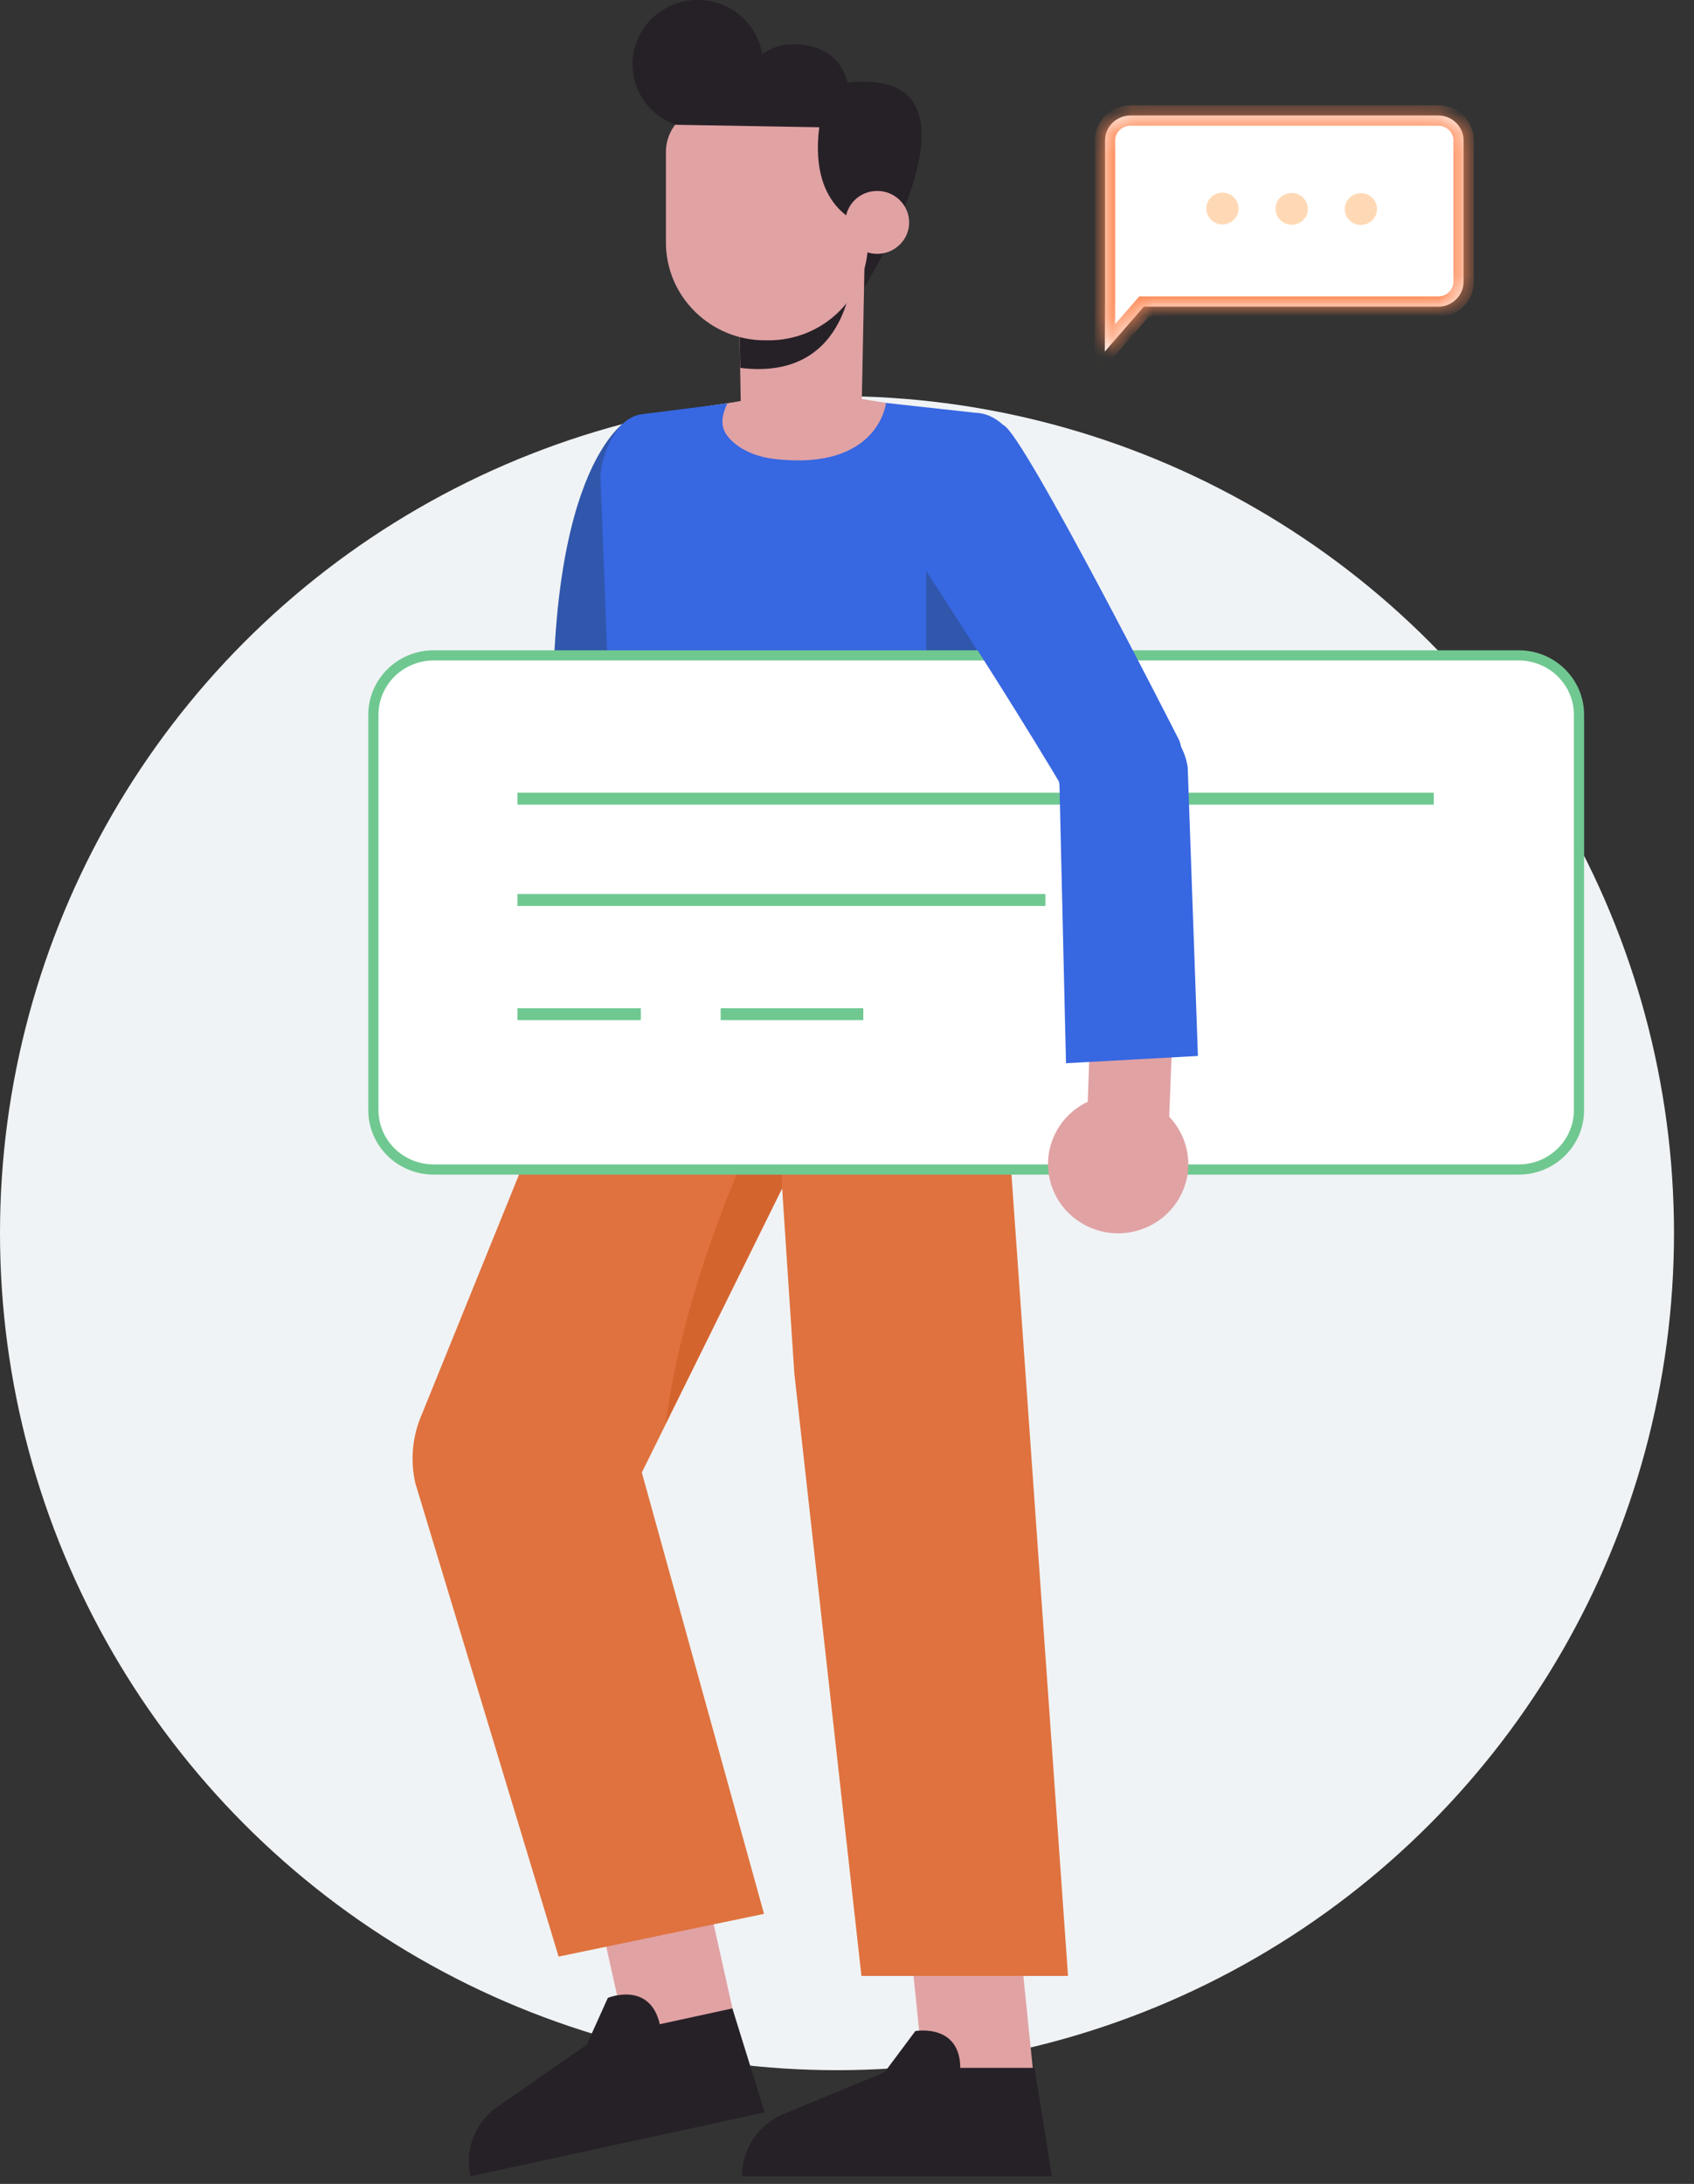 <svg width="83" height="107" viewBox="0 0 83 107" fill="none" xmlns="http://www.w3.org/2000/svg">
<rect x="0" y="0" width="83" height="107" fill="#333333" stroke="none"/>
<circle cx="41.01" cy="60.417" r="41.01" fill="#F0F3F5"/>
<g clip-path="url(#clip0)">
<path d="M34.03 -6.09192e-05C35.679 -0.081 37.09 1.083 37.344 2.652C37.721 2.377 38.189 2.199 38.697 2.175C40.067 2.11 41.199 2.701 41.527 4.043C49.401 3.202 42.019 14.62 42.019 14.62L41.42 10.221L41.199 5.288C40.92 6.275 40.026 7.011 38.935 7.067C37.787 7.124 36.786 6.396 36.458 5.369C35.917 5.911 35.178 6.259 34.342 6.299C32.578 6.38 31.078 5.038 30.995 3.299C30.905 1.561 32.267 0.089 34.03 -6.09192e-05Z" fill="#262127"/>
<path d="M42.396 11.03L42.224 19.698C42.191 21.235 40.961 22.488 39.402 22.561C37.729 22.642 36.327 21.34 36.294 19.69L36.163 12.412L42.396 11.03Z" fill="#E1A2A4"/>
<path d="M41.789 13.027C41.789 13.027 41.789 18.712 36.269 18.024L36.22 15.404L41.789 13.027Z" fill="#262127"/>
<path d="M37.483 16.674H37.664C40.346 16.674 42.528 14.531 42.528 11.887V6.477C42.528 5.79 41.962 5.24 41.273 5.24L34.875 5.232C33.636 5.232 32.628 6.218 32.628 7.447V11.879C32.628 14.523 34.801 16.674 37.483 16.674Z" fill="#E1A2A4"/>
<path d="M42.396 11.03C42.396 11.03 39.608 10.407 40.141 6.235L33.087 6.113L33.259 4.415L41.084 4.52C42.199 4.536 43.06 5.491 42.954 6.582L42.396 11.03Z" fill="#262127"/>
<path d="M41.42 10.892C41.42 11.741 42.117 12.437 42.978 12.437C43.84 12.437 44.545 11.749 44.545 10.9C44.545 10.051 43.848 9.356 42.987 9.356C42.117 9.348 41.42 10.043 41.42 10.892Z" fill="#E1A2A4"/>
<path d="M45.308 102.17H50.688L49.934 94.779H44.553L45.308 102.17Z" fill="#E1A2A4"/>
<path d="M50.688 101.313H43.864L38.189 103.658C37.065 104.232 36.351 105.372 36.351 106.626H51.541L50.688 101.313Z" fill="#262127"/>
<path d="M43.315 101.564L44.849 99.51C44.849 99.51 47.252 99.081 47.038 101.653L43.315 101.564Z" fill="#262127"/>
<path d="M48.416 45.194C48.416 45.194 49.95 49.561 49.491 56.588L52.329 96.809H42.208L38.919 67.278L37.459 45.138L48.416 45.194Z" fill="#DF723E"/>
<path d="M30.82 100.379L36.075 99.239L34.513 92.242L29.258 93.382L30.82 100.379Z" fill="#E1A2A4"/>
<path d="M35.884 98.401L29.224 99.849L24.196 103.342C23.22 104.143 22.777 105.404 23.048 106.625L37.467 103.496L35.884 98.401Z" fill="#262127"/>
<path d="M28.732 100.213L29.782 97.885C29.782 97.885 32.037 96.955 32.39 99.51L28.732 100.213Z" fill="#262127"/>
<path d="M30.265 45.622L20.661 69.315C20.202 70.374 20.095 71.539 20.349 72.663L27.37 95.862L37.434 93.768L31.447 72.145L44.562 45.598L30.265 45.622Z" fill="#DF723E"/>
<path d="M38.32 58.205L38.221 52.941C38.221 52.941 33.719 61.302 32.611 69.76L38.32 58.205Z" fill="#D4642E"/>
<path d="M30.815 20.539C30.815 20.539 26.763 22.561 27.116 36.469L32.587 36.809L31.889 21.873L30.815 20.539Z" fill="#3057AC"/>
<path d="M39.345 19.293L31.438 20.296C30.019 20.482 29.339 22.722 29.429 23.579L30.265 45.622L48.523 45.582L50.237 24.08C50.459 22.334 49.392 20.263 47.777 20.223L39.345 19.293Z" fill="#3767E1"/>
<path d="M35.638 19.763L39.345 19.092L43.413 19.739C43.413 19.739 43.061 23.078 37.951 22.488C37.18 22.399 36.442 22.124 35.917 21.655C35.392 21.186 35.203 20.677 35.638 19.763Z" fill="#E1A2A4"/>
<path d="M49.392 34.229L45.382 27.954V41.75L49.392 34.229Z" fill="#3057AC"/>
<path d="M74.409 57.3H21.251C19.614 57.3 18.294 55.994 18.294 54.388V35.022C18.294 33.416 19.614 32.11 21.251 32.11H74.409C76.046 32.11 77.365 33.416 77.365 35.022V54.388C77.365 55.994 76.046 57.3 74.409 57.3Z" fill="white" stroke="#70C891" stroke-width="0.5"/>
<path d="M25.352 39.13H70.25" stroke="#70C891" stroke-width="0.584" stroke-miterlimit="10"/>
<path d="M25.352 44.094H51.221" stroke="#70C891" stroke-width="0.584" stroke-miterlimit="10"/>
<path d="M35.31 49.69H42.298" stroke="#70C891" stroke-width="0.584" stroke-miterlimit="10"/>
<path d="M25.352 49.69H31.397" stroke="#70C891" stroke-width="0.584" stroke-miterlimit="10"/>
<path d="M42.962 24.364C42.962 24.364 47.916 31.601 52.329 39.033C52.821 39.865 54.117 40.367 55.101 40.415C57.307 40.512 58.447 38.256 57.783 36.283C57.783 36.283 50.114 21.17 49.163 20.83C49.007 20.774 42.962 24.364 42.962 24.364Z" fill="#3767E1"/>
<path d="M53.256 54.979L53.387 51.469L57.406 51.696L57.275 54.979H53.256Z" fill="#E1A2A4"/>
<path d="M54.059 53.725C55.913 53.329 57.742 54.493 58.144 56.321C58.546 58.148 57.365 59.952 55.511 60.348C53.658 60.744 51.828 59.58 51.427 57.752C51.025 55.917 52.206 54.114 54.059 53.725Z" fill="#E1A2A4"/>
<path d="M51.911 38.475L52.23 52.092L58.694 51.736L58.193 37.585C57.89 35.572 55.757 34.375 53.846 35.151C52.518 35.701 51.714 37.059 51.911 38.475Z" fill="#3767E1"/>
<mask id="path-30-inside-1" fill="white">
<path fill-rule="evenodd" clip-rule="evenodd" d="M56.045 15.024H70.472C71.153 15.024 71.711 14.475 71.711 13.803V6.881C71.711 6.21 71.153 5.66 70.472 5.66H55.389C54.7 5.66 54.142 6.21 54.142 6.881V14.959L54.133 17.224L56.045 15.024Z"/>
</mask>
<path fill-rule="evenodd" clip-rule="evenodd" d="M56.045 15.024H70.472C71.153 15.024 71.711 14.475 71.711 13.803V6.881C71.711 6.21 71.153 5.66 70.472 5.66H55.389C54.7 5.66 54.142 6.21 54.142 6.881V14.959L54.133 17.224L56.045 15.024Z" fill="white"/>
<path d="M56.045 15.024V14.524H55.817L55.667 14.696L56.045 15.024ZM54.142 14.959L54.642 14.961V14.959H54.142ZM54.133 17.224L53.633 17.222L53.628 18.567L54.511 17.552L54.133 17.224ZM70.472 14.524H56.045V15.524H70.472V14.524ZM71.211 13.803C71.211 14.192 70.884 14.524 70.472 14.524V15.524C71.423 15.524 72.211 14.757 72.211 13.803H71.211ZM71.211 6.881V13.803H72.211V6.881H71.211ZM70.472 6.16C70.884 6.16 71.211 6.493 71.211 6.881H72.211C72.211 5.927 71.423 5.16 70.472 5.16V6.16ZM55.389 6.16H70.472V5.16H55.389V6.16ZM54.642 6.881C54.642 6.495 54.967 6.16 55.389 6.16V5.16C54.433 5.16 53.642 5.925 53.642 6.881H54.642ZM54.642 14.959V6.881H53.642V14.959H54.642ZM53.642 14.957L53.633 17.222L54.633 17.226L54.642 14.961L53.642 14.957ZM54.511 17.552L56.422 15.352L55.667 14.696L53.756 16.896L54.511 17.552Z" fill="#FF8955" mask="url(#path-30-inside-1)"/>
<path d="M65.887 10.238C65.887 10.666 66.239 11.022 66.674 11.022C67.109 11.022 67.47 10.674 67.47 10.246C67.47 9.817 67.117 9.461 66.682 9.461C66.248 9.461 65.887 9.809 65.887 10.238Z" fill="#FFD9B6"/>
<path d="M62.499 10.229C62.499 10.658 62.852 11.014 63.287 11.014C63.721 11.014 64.082 10.666 64.082 10.238C64.082 9.809 63.73 9.453 63.295 9.453C62.852 9.445 62.499 9.793 62.499 10.229Z" fill="#FFD9B6"/>
<path d="M59.104 10.213C59.104 10.642 59.456 10.997 59.891 10.997C60.326 10.997 60.687 10.65 60.687 10.221C60.687 9.793 60.334 9.437 59.899 9.437C59.465 9.437 59.104 9.784 59.104 10.213Z" fill="#FFD9B6"/>
</g>
<defs>
<clipPath id="clip0">
<rect width="59.571" height="106.626" fill="white" transform="translate(18.044)"/>
</clipPath>
</defs>
</svg>
